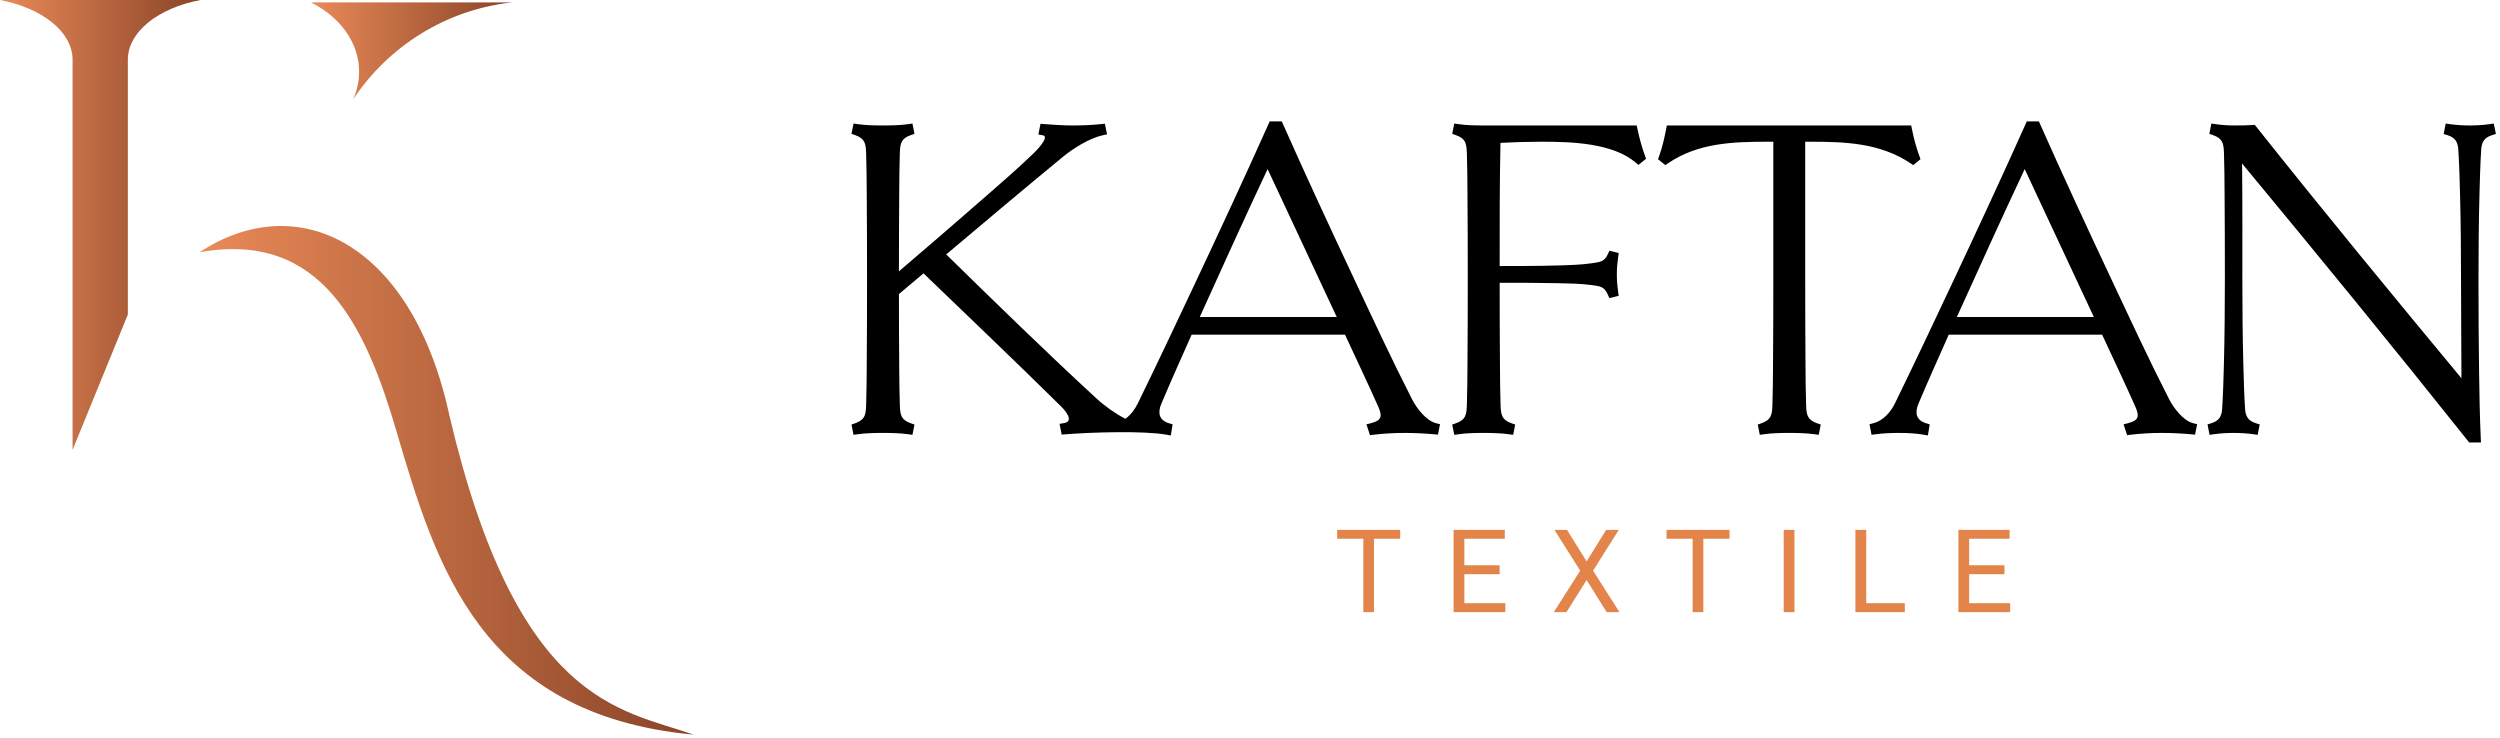 <?xml version="1.0" encoding="UTF-8"?> <svg xmlns="http://www.w3.org/2000/svg" width="271" height="80" viewBox="0 0 271 80" fill="none"><g clip-path="url(#clip0_1812_645)"><path fill-rule="evenodd" clip-rule="evenodd" d="M21.723 0H0C4.562 0.874 7.866 3.443 7.866 6.476C7.866 6.5 7.866 6.524 7.866 6.549V48.767L13.857 34.101V6.66H13.861C13.858 6.599 13.857 6.538 13.857 6.476C13.857 3.443 17.161 0.874 21.723 0Z" fill="url(#paint0_linear_1812_645)"></path><path fill-rule="evenodd" clip-rule="evenodd" d="M55.538 0.261H33.71C36.844 1.831 38.927 4.61 38.927 7.776C38.927 8.828 38.697 9.837 38.275 10.773C42.112 5.017 48.349 1.026 55.538 0.261Z" fill="url(#paint1_linear_1812_645)"></path><path fill-rule="evenodd" clip-rule="evenodd" d="M48.717 45.047C56.067 76.362 67.284 76.864 75.19 79.637C52.017 77.48 47.214 61.152 42.978 46.75C39.679 35.534 34.931 24.937 21.623 27.35C32.185 20.363 44.654 26.202 48.717 45.047Z" fill="url(#paint2_linear_1812_645)"></path><path fill-rule="evenodd" clip-rule="evenodd" d="M227.869 36.276H211.245C210.142 38.768 209.012 41.26 207.957 43.771C207.543 44.758 207.713 45.549 208.777 45.876L209.182 46.001L208.983 47.205L208.503 47.119C207.684 46.973 206.734 46.929 205.9 46.929C205.051 46.929 204.169 46.959 203.326 47.073L202.877 47.133L202.65 45.988L203.09 45.871C204.157 45.588 204.946 44.676 205.418 43.711C207.566 39.309 209.659 34.874 211.743 30.442C214.396 24.797 217.029 19.136 219.578 13.443L219.706 13.156H221.015L221.143 13.444C223.642 19.076 226.242 24.672 228.863 30.247C230.91 34.6 232.961 39.027 235.152 43.308C235.624 44.231 236.668 45.603 237.722 45.87L238.169 45.983L237.944 47.115L237.512 47.075C236.462 46.979 235.386 46.929 234.332 46.929C233.209 46.929 232.083 46.993 230.968 47.123L230.578 47.169L230.193 46.002L230.693 45.871C231.863 45.564 231.936 45.122 231.449 44.028C230.292 41.433 229.062 38.857 227.869 36.276ZM102.569 27.579C107.93 32.822 113.319 38.093 118.831 43.171C119.738 44.008 120.883 44.825 121.995 45.397C122.583 44.97 123.029 44.362 123.347 43.711C125.495 39.309 127.589 34.874 129.673 30.442C132.326 24.797 134.959 19.136 137.507 13.443L137.636 13.156H138.944L139.073 13.444C141.571 19.076 144.172 24.672 146.793 30.247C148.839 34.6 150.891 39.027 153.081 43.308C153.554 44.231 154.597 45.603 155.652 45.87L156.098 45.983L155.874 47.115L155.442 47.075C154.392 46.979 153.316 46.929 152.261 46.929C151.139 46.929 150.012 46.993 148.897 47.123L148.507 47.169L148.122 46.002L148.623 45.871C149.793 45.564 149.866 45.122 149.378 44.028C148.221 41.433 146.992 38.857 145.798 36.276H129.175C128.071 38.768 126.942 41.26 125.887 43.771C125.472 44.758 125.643 45.549 126.706 45.876L127.112 46.001L126.913 47.205L126.433 47.119C123.95 46.677 118.34 46.856 115.513 47.076L115.087 47.109L114.855 45.945L115.348 45.862C116.485 45.67 115.447 44.479 115.041 44.077C110.119 39.213 105.091 34.438 100.111 29.632C99.216 30.372 98.335 31.129 97.445 31.875C97.445 34.547 97.452 37.218 97.477 39.889C97.489 41.225 97.494 42.574 97.542 43.908C97.581 44.992 97.683 45.514 98.732 45.882L99.13 46.022L98.909 47.137L98.456 47.072C97.592 46.948 96.613 46.929 95.74 46.929C94.855 46.929 93.85 46.946 92.975 47.072L92.523 47.137L92.301 46.022L92.699 45.882C93.748 45.514 93.852 44.993 93.889 43.909C93.941 42.431 93.943 40.938 93.955 39.459C93.98 36.394 93.987 33.329 93.987 30.265C93.987 27.2 93.98 24.135 93.955 21.07C93.943 19.591 93.941 18.098 93.889 16.62C93.852 15.536 93.748 15.015 92.699 14.647L92.301 14.507L92.523 13.392L92.975 13.457C93.85 13.583 94.855 13.6 95.74 13.6C96.613 13.6 97.592 13.581 98.456 13.457L98.909 13.392L99.13 14.507L98.732 14.647C97.701 15.009 97.579 15.501 97.542 16.571C97.49 18.063 97.487 19.571 97.475 21.064C97.453 23.846 97.446 26.629 97.445 29.411C100.511 26.793 103.569 24.165 106.602 21.509C108.428 19.912 110.321 18.285 112.064 16.596C112.198 16.466 113.864 14.812 113.047 14.666L112.56 14.58L112.791 13.42L113.217 13.453C114.246 13.533 115.275 13.6 116.307 13.6C117.307 13.6 118.339 13.56 119.334 13.454L119.771 13.408L120.001 14.564L119.533 14.663C118.13 14.962 116.337 16.083 115.244 16.981C110.991 20.476 106.781 24.034 102.569 27.579ZM162.651 15.486C162.554 19.927 162.563 24.397 162.564 28.84C164.691 28.839 166.823 28.834 168.949 28.774C170.126 28.74 171.385 28.706 172.551 28.536C173.451 28.406 173.917 28.369 174.294 27.545L174.462 27.178L175.468 27.432L175.407 27.867C175.316 28.509 175.265 29.071 175.265 29.722C175.265 30.384 175.314 30.973 175.407 31.626L175.468 32.062L174.458 32.316L174.292 31.944C173.904 31.07 173.502 31.032 172.538 30.902C171.375 30.746 170.118 30.724 168.945 30.699C166.82 30.654 164.69 30.654 162.564 30.654C162.564 33.578 162.571 36.503 162.595 39.428C162.607 40.917 162.609 42.421 162.661 43.909C162.699 44.993 162.802 45.514 163.851 45.882L164.249 46.022L164.028 47.137L163.575 47.072C162.7 46.946 161.65 46.929 160.761 46.929C159.907 46.929 158.938 46.951 158.094 47.072L157.642 47.137L157.42 46.022L157.818 45.882C158.867 45.514 158.971 44.993 159.009 43.909C159.06 42.423 159.062 40.921 159.074 39.434C159.099 36.361 159.106 33.288 159.106 30.215C159.106 27.159 159.099 24.102 159.074 21.046C159.062 19.575 159.06 18.09 159.009 16.62C158.971 15.536 158.867 15.015 157.818 14.647L157.42 14.507L157.642 13.392L158.094 13.457C158.969 13.583 159.974 13.6 160.859 13.6H177.421L177.502 13.987C177.704 14.955 177.974 15.95 178.313 16.878L178.433 17.208L177.608 17.874L177.305 17.618C174.766 15.474 170.264 15.364 167.112 15.364C165.625 15.364 164.136 15.406 162.651 15.486ZM195.685 15.364V30.265C195.685 33.329 195.692 36.394 195.716 39.459C195.728 40.938 195.731 42.431 195.782 43.909C195.82 44.993 195.924 45.514 196.972 45.882L197.37 46.022L197.149 47.137L196.697 47.072C195.817 46.946 194.821 46.929 193.931 46.929C193.062 46.929 192.075 46.948 191.215 47.072L190.763 47.137L190.542 46.022L190.939 45.882C191.988 45.514 192.092 44.993 192.13 43.909C192.181 42.431 192.184 40.938 192.196 39.459C192.221 36.394 192.227 33.329 192.227 30.265V15.364H191.587C187.797 15.364 184.056 15.498 180.816 17.698L180.521 17.898L179.728 17.257L179.849 16.927C180.191 15.989 180.416 14.972 180.61 13.992L180.688 13.6H207.176L207.253 13.992C207.448 14.976 207.72 15.986 208.063 16.927L208.184 17.257L207.393 17.896L207.099 17.7C203.813 15.507 200.098 15.364 196.276 15.364H195.685ZM243.04 17.722C243.088 21.901 243.071 26.086 243.071 30.265C243.071 33.343 243.098 36.422 243.177 39.5C243.218 41.093 243.264 42.699 243.363 44.29C243.417 45.16 243.721 45.623 244.537 45.877L244.954 46.006L244.731 47.137L244.278 47.072C243.579 46.971 242.854 46.929 242.148 46.929C241.424 46.929 240.686 46.969 239.969 47.072L239.517 47.137L239.293 46.006L239.71 45.877C240.526 45.623 240.83 45.16 240.884 44.29C240.982 42.705 241.029 41.106 241.07 39.518C241.149 36.435 241.176 33.349 241.176 30.265C241.176 27.194 241.17 24.122 241.145 21.052C241.133 19.579 241.13 18.092 241.079 16.62C241.041 15.536 240.938 15.015 239.889 14.647L239.491 14.507L239.712 13.392L240.165 13.457C240.816 13.551 241.49 13.6 242.148 13.6C242.821 13.6 243.494 13.6 244.165 13.552L244.418 13.533L244.577 13.733C251.881 22.919 259.329 31.975 266.822 41.005C266.813 37.425 266.775 33.845 266.775 30.265C266.775 27.18 266.747 24.094 266.668 21.011C266.628 19.423 266.581 17.824 266.482 16.239C266.429 15.369 266.125 14.906 265.308 14.652L264.891 14.523L265.115 13.392L265.567 13.457C266.284 13.56 267.023 13.6 267.746 13.6C268.452 13.6 269.178 13.557 269.876 13.457L270.329 13.392L270.553 14.523L270.135 14.652C269.319 14.906 269.015 15.369 268.961 16.239C268.863 17.824 268.816 19.423 268.776 21.011C268.696 24.094 268.669 27.18 268.669 30.265C268.669 33.692 268.686 37.12 268.736 40.547C268.77 42.846 268.808 45.157 268.913 47.455L268.936 47.965H267.661L267.516 47.783C259.467 37.666 251.284 27.676 243.04 17.722ZM212.124 34.364H226.974L219.478 18.332C216.972 23.646 214.552 29.012 212.124 34.364ZM130.054 34.364H144.904L137.408 18.332C134.901 23.646 132.482 29.012 130.054 34.364Z" fill="black"></path><path d="M151.781 58.402H148.942V66.355H147.784V58.402H144.951V57.436H151.781V58.402ZM162.562 62.24H158.735V65.389H163.182V66.355H157.57V57.436H163.122V58.402H158.735V61.275H162.562V62.24ZM171.992 60.854L174.108 57.436H175.479L172.69 61.858L175.547 66.355H174.164L171.992 62.876L169.807 66.355H168.43L171.294 61.858L168.496 57.436H169.861L171.992 60.854ZM187.48 58.402H184.641V66.355H183.483V58.402H180.65V57.436H187.48V58.402ZM194.52 66.355H193.354V57.436H194.52V66.355ZM202.299 65.389H206.484V66.355H201.126V57.436H202.299V65.389ZM217.284 62.24H213.457V65.389H217.903V66.355H212.291V57.436H217.843V58.402H213.457V61.275H217.284V62.24Z" fill="#E3844B"></path></g><defs><linearGradient id="paint0_linear_1812_645" x1="-0.001" y1="26.082" x2="21.724" y2="26.082" gradientUnits="userSpaceOnUse"><stop stop-color="#EA8A58"></stop><stop offset="1" stop-color="#894427"></stop></linearGradient><linearGradient id="paint1_linear_1812_645" x1="33.71" y1="5.883" x2="55.538" y2="5.883" gradientUnits="userSpaceOnUse"><stop stop-color="#EA8A58"></stop><stop offset="1" stop-color="#894427"></stop></linearGradient><linearGradient id="paint2_linear_1812_645" x1="21.621" y1="53.989" x2="75.192" y2="53.989" gradientUnits="userSpaceOnUse"><stop stop-color="#EA8A58"></stop><stop offset="1" stop-color="#894427"></stop></linearGradient><clipPath id="clip0_1812_645"><rect width="270.792" height="79.698" fill="white"></rect></clipPath></defs></svg> 